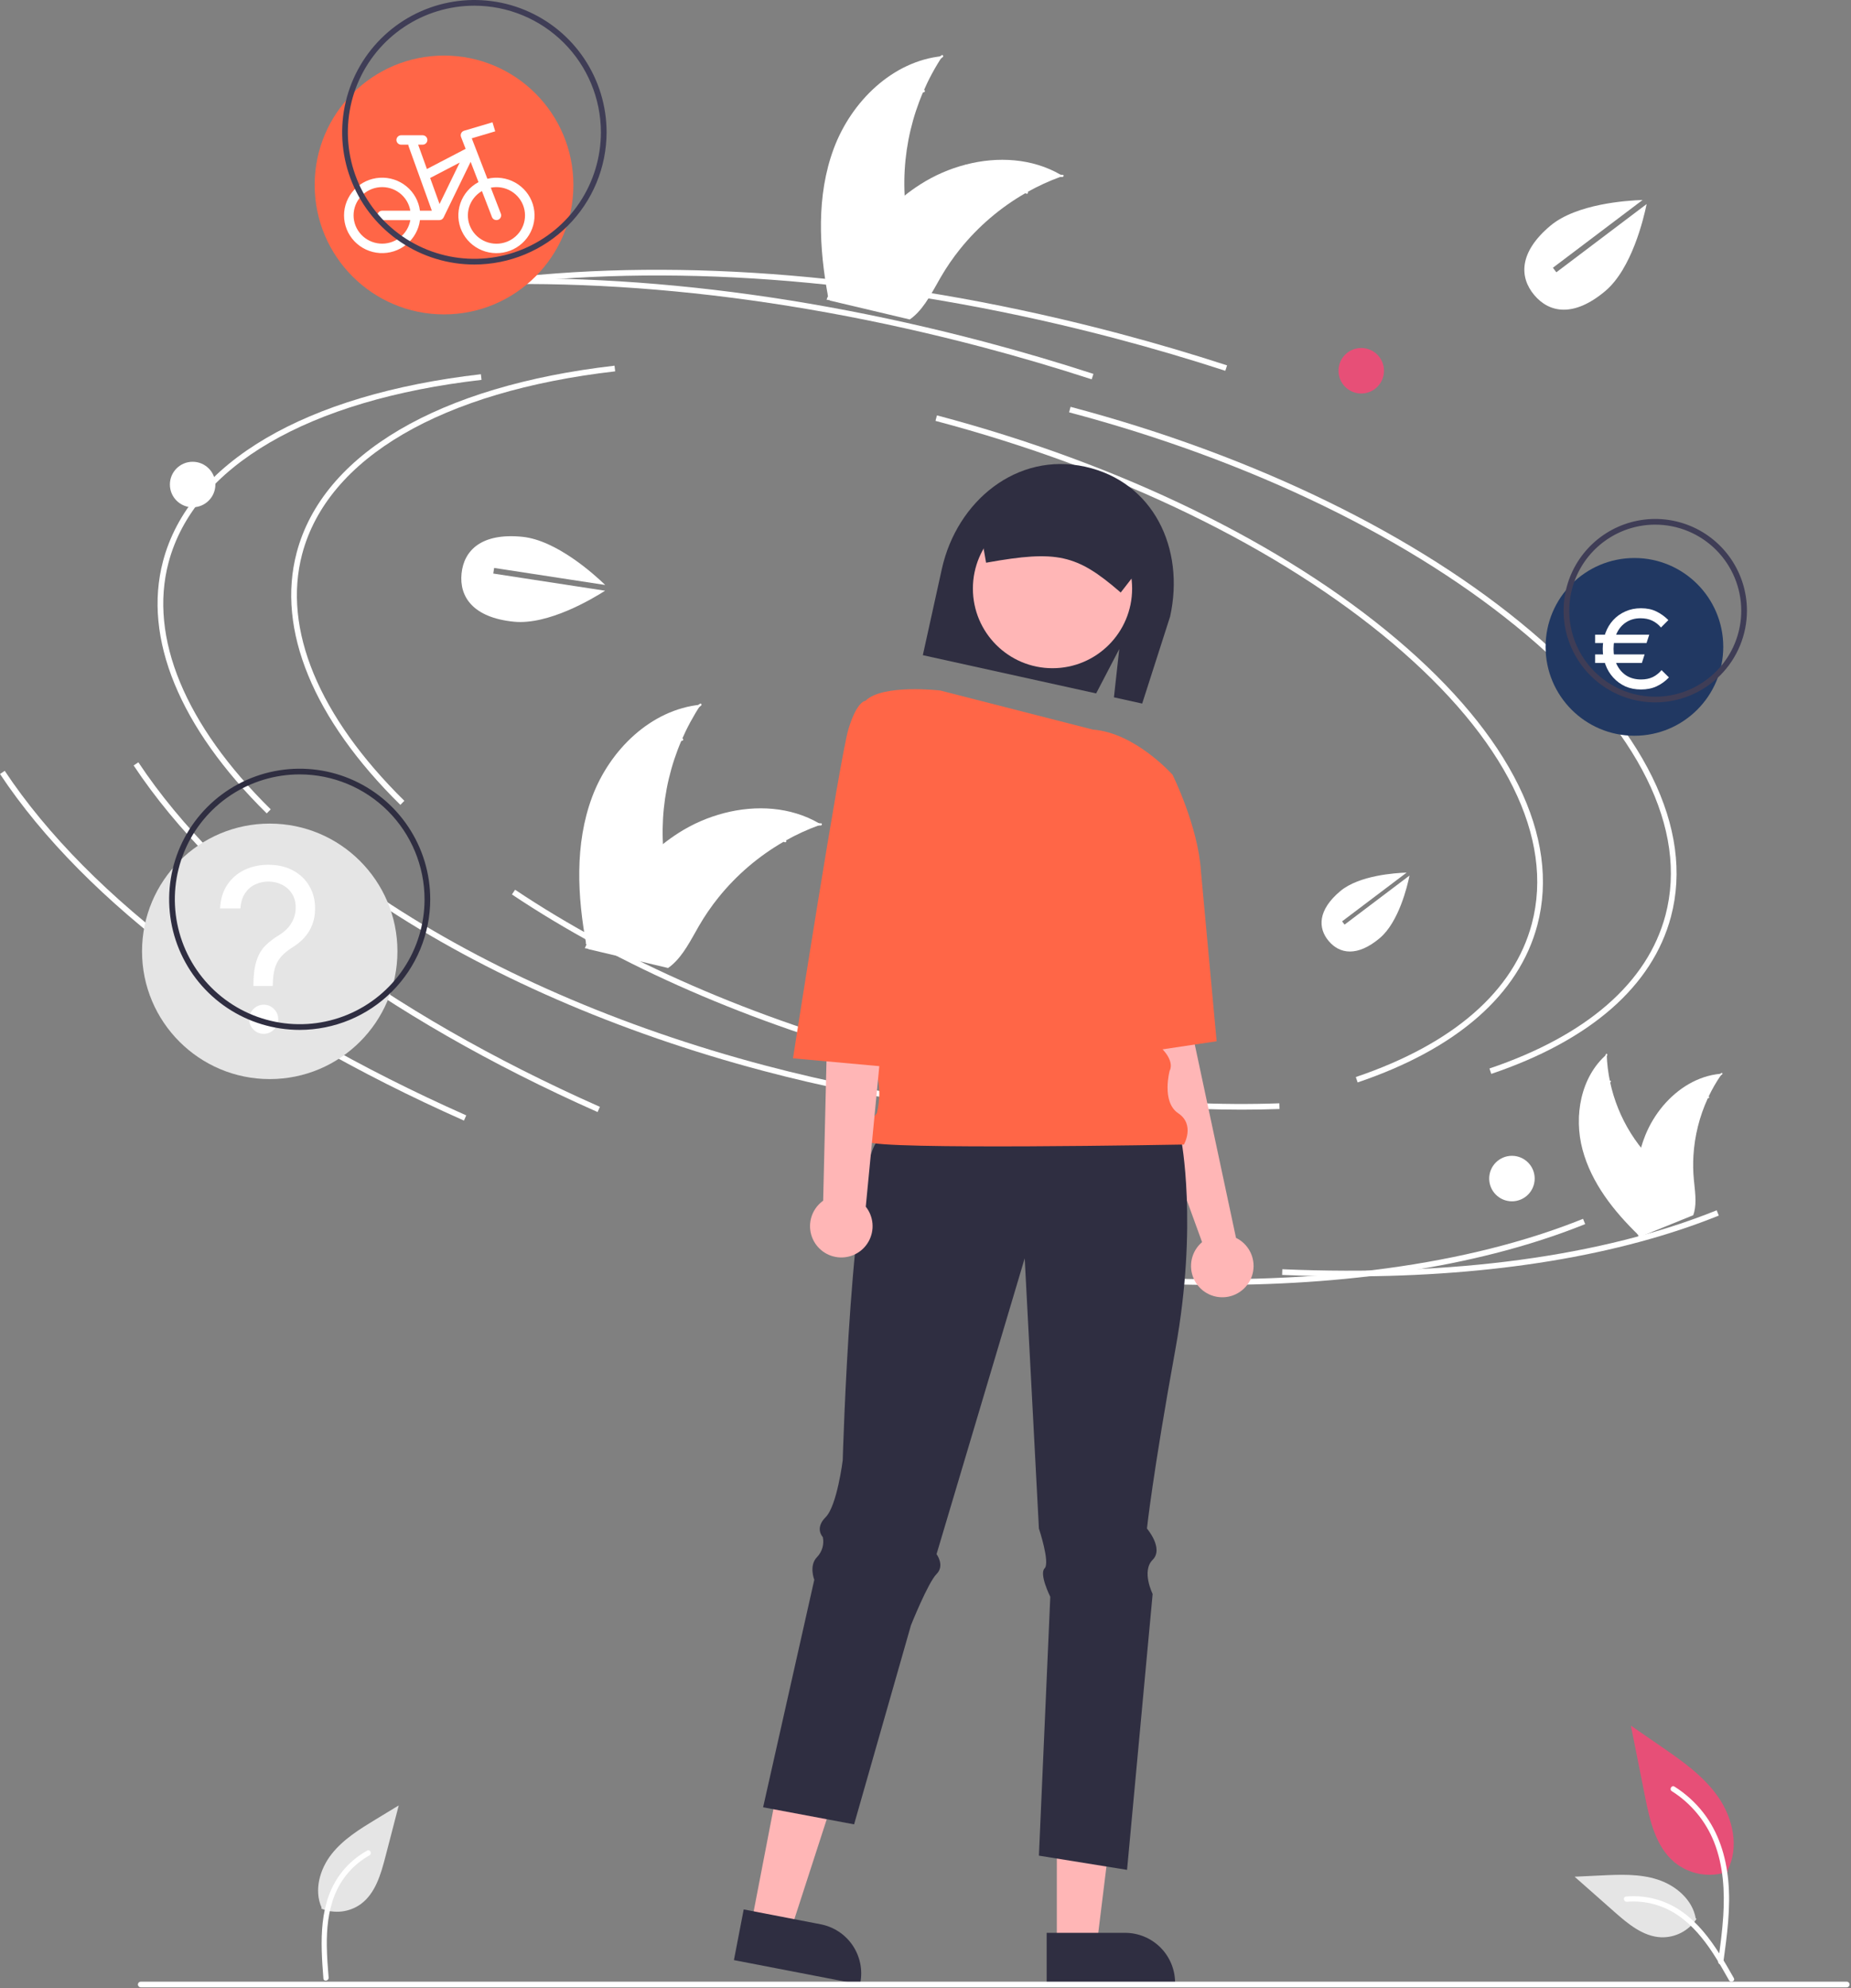 <svg width="651" height="699" viewBox="0 0 651 699" fill="none" xmlns="http://www.w3.org/2000/svg">
<rect x="0" y="0" width="651" height="699" fill="#808080" stroke="none"/>
<g clip-path="url(#clip0_611_183)">
<path d="M140.808 282.962C110.142 252.774 97.191 221.281 104.338 194.284C113.51 159.639 154.256 135.685 216.128 128.563L216.357 130.551C155.345 137.572 115.221 160.989 106.271 194.795C99.316 221.069 112.079 251.875 142.211 281.538L140.808 282.962Z" fill="white"/>
<path d="M436.677 390.121C398.404 390.121 356.814 384.433 315.504 373.497C264.418 359.972 217.578 339.559 180.047 314.462L181.158 312.8C218.508 337.775 265.141 358.095 316.016 371.563C361.99 383.735 408.31 389.374 449.949 387.886L450.021 389.884C445.624 390.042 441.176 390.121 436.677 390.121Z" fill="white"/>
<path d="M524.481 377.544L523.841 375.649C558.07 364.076 579.479 345.433 585.754 321.734C593.729 291.606 576.402 256.646 536.964 223.291C497.324 189.767 440.163 161.951 376.008 144.967L376.52 143.033C440.955 160.092 498.395 188.052 538.255 221.764C578.316 255.645 595.872 291.33 587.688 322.246C581.233 346.625 559.377 365.746 524.481 377.544Z" fill="white"/>
<path d="M210.173 390.957C134.97 357.604 77.02 314.332 47 269.111L48.666 268.005C78.479 312.912 136.125 355.928 210.984 389.129L210.173 390.957Z" fill="white"/>
<path d="M474.582 448.739C466.825 448.739 458.936 448.566 450.914 448.22L451 446.222C510.864 448.813 563.684 441.649 603.758 425.5L604.506 427.355C569.548 441.441 524.991 448.739 474.582 448.739Z" fill="white"/>
<path d="M430.946 130.357C418.517 126.31 405.731 122.542 392.946 119.157C319.373 99.68 247.049 92.764 183.791 99.162L183.59 97.172C247.084 90.753 319.655 97.685 393.458 117.223C406.279 120.618 419.101 124.397 431.565 128.455L430.946 130.357Z" fill="white"/>
<path d="M93.808 285.962C63.142 255.774 50.191 224.281 57.338 197.284C66.51 162.639 107.256 138.685 169.128 131.563L169.357 133.551C108.345 140.572 68.221 163.989 59.271 197.795C52.316 224.069 65.079 254.875 95.211 284.538L93.808 285.962Z" fill="white"/>
<path d="M389.677 393.121C351.404 393.121 309.814 387.433 268.504 376.497C217.418 362.972 170.578 342.559 133.047 317.462L134.158 315.8C171.508 340.775 218.141 361.095 269.016 374.563C314.99 386.735 361.31 392.374 402.949 390.886L403.021 392.884C398.624 393.042 394.176 393.121 389.677 393.121Z" fill="white"/>
<path d="M477.481 380.544L476.841 378.649C511.07 367.076 532.479 348.433 538.754 324.734C546.729 294.606 529.402 259.646 489.964 226.291C450.324 192.767 393.163 164.951 329.008 147.967L329.52 146.033C393.955 163.092 451.395 191.052 491.255 224.764C531.316 258.645 548.872 294.33 540.688 325.246C534.233 349.625 512.377 368.746 477.481 380.544Z" fill="white"/>
<path d="M163.173 393.957C87.97 360.604 30.02 317.332 0 272.111L1.666 271.005C31.479 315.912 89.124 358.928 163.984 392.129L163.173 393.957Z" fill="white"/>
<path d="M427.582 451.739C419.825 451.739 411.936 451.566 403.914 451.22L404 449.222C463.864 451.813 516.684 444.649 556.758 428.5L557.506 430.355C522.548 444.441 477.991 451.739 427.582 451.739Z" fill="white"/>
<path d="M383.946 133.357C371.517 129.31 358.731 125.542 345.946 122.157C272.373 102.68 200.049 95.764 136.791 102.162L136.59 100.172C200.084 93.753 272.655 100.685 346.458 120.223C359.279 123.618 372.101 127.397 384.565 131.455L383.946 133.357Z" fill="white"/>
<path d="M396.387 313.382L413.387 311.382L419.387 363.382L434.706 435.19C436.836 436.228 438.575 437.926 439.662 440.032C440.749 442.138 441.128 444.538 440.74 446.876C440.353 449.214 439.221 451.365 437.513 453.008C435.804 454.65 433.611 455.697 431.26 455.993C428.909 456.289 426.525 455.817 424.463 454.648C422.401 453.479 420.772 451.676 419.818 449.506C418.864 447.337 418.637 444.917 419.169 442.608C419.701 440.298 420.965 438.223 422.773 436.69L407.387 394.382L396.387 313.382Z" fill="#FFB6B6"/>
<path d="M371.69 684.095H385.695L392.359 630.07H371.688L371.69 684.095Z" fill="#FFB6B6"/>
<path d="M368.117 697.669H413.279V697.099C413.279 692.437 411.427 687.966 408.131 684.67C404.834 681.373 400.364 679.521 395.702 679.521H368.117V697.669Z" fill="#2F2E41"/>
<path d="M264.199 676.456L277.951 679.111L294.739 627.331L274.439 623.412L264.199 676.456Z" fill="#FFB6B6"/>
<path d="M258.121 689.109L302.464 697.672L302.572 697.111C303.456 692.534 302.485 687.793 299.874 683.931C297.262 680.069 293.223 677.403 288.646 676.518L261.563 671.288L258.121 689.109Z" fill="#2F2E41"/>
<path d="M393.652 228.168L385.514 243.782L324.562 230.339L331.24 200.066C336.525 176.104 357.712 158.799 381.674 164.084C405.636 169.369 416.816 192.789 411.531 216.751L401.708 247.351L391.771 245.159L393.652 228.168Z" fill="#2F2E41"/>
<path d="M415.387 400.382C415.387 400.382 421.387 430.382 413.387 474.382C405.387 518.382 403.387 537.382 403.387 537.382C403.387 537.382 409.387 544.382 405.387 548.382C401.387 552.382 405.387 560.382 405.387 560.382L396.387 657.382L365.387 652.382L369.387 561.382C369.387 561.382 365.387 553.382 367.387 551.382C369.387 549.382 365.387 537.382 365.387 537.382L360.387 442.382L329.387 546.382C329.387 546.382 332.387 550.382 329.387 553.382C326.387 556.382 320.387 571.382 320.387 571.382L300.387 641.382L268.387 635.382L286.387 555.382C286.387 555.382 284.387 550.382 287.387 547.382C288.262 546.465 288.901 545.348 289.249 544.129C289.598 542.91 289.645 541.624 289.387 540.382C289.387 540.382 286.387 537.382 290.387 533.382C294.387 529.382 296.387 513.382 296.387 513.382C296.387 513.382 299.387 406.382 309.387 400.382C319.387 394.382 415.387 400.382 415.387 400.382Z" fill="#2F2E41"/>
<path d="M370.168 234.921C385.632 234.921 398.168 222.385 398.168 206.921C398.168 191.457 385.632 178.921 370.168 178.921C354.704 178.921 342.168 191.457 342.168 206.921C342.168 222.385 354.704 234.921 370.168 234.921Z" fill="#FFB6B6"/>
<path d="M330.707 242.762C330.707 242.762 310.383 240.381 304.383 246.381L310.383 367.381C310.383 367.381 306.383 370.381 308.383 377.381C309.544 381.976 309.544 386.787 308.383 391.381C308.383 391.381 302.383 398.381 305.383 401.381C308.383 404.381 416.383 402.381 416.383 402.381C416.383 402.381 420.383 395.381 414.383 391.381C408.383 387.381 411.383 376.381 411.383 376.381C411.383 376.381 413.383 373.381 408.383 368.381C403.383 363.381 399.383 322.381 399.383 322.381L412.383 272.381C412.383 272.381 399.297 257.61 384.34 256.496L330.707 242.762Z" fill="#FF6647"/>
<path d="M396.89 273.069L412.383 272.381C412.383 272.381 421.383 290.381 422.383 306.381L427.89 366.069L392.383 371.381L396.89 273.069Z" fill="#FF6647"/>
<path d="M394.158 208.31L404.558 194.928C405.171 192.11 404.645 189.165 403.093 186.735C401.541 184.304 399.09 182.587 396.276 181.959L356.984 173.292C354.167 172.678 351.221 173.205 348.791 174.757C346.36 176.309 344.643 178.76 344.014 181.574L343.992 181.674L346.806 197.833L347.3 197.745C371.685 193.397 378.631 194.927 393.759 207.971L394.158 208.31Z" fill="#2F2E41"/>
<path d="M289.509 422.123L291.384 343.383L293.384 287.383L317.384 290.383L304.495 424.228C305.85 425.93 306.671 427.995 306.852 430.163C307.034 432.331 306.568 434.504 305.515 436.408C304.462 438.311 302.867 439.86 300.934 440.857C299 441.855 296.814 442.256 294.653 442.011C292.491 441.767 290.45 440.886 288.789 439.482C287.127 438.077 285.92 436.211 285.319 434.12C284.718 432.029 284.75 429.807 285.412 427.735C286.074 425.662 287.335 423.833 289.037 422.477C289.191 422.354 289.348 422.237 289.509 422.123Z" fill="#FFB6B6"/>
<path d="M321.89 248.069L304.383 246.381C304.383 246.381 301.383 246.381 298.383 256.381C295.383 266.381 278.891 372.069 278.891 372.069L315.384 375.381L321.89 248.069Z" fill="#FF6647"/>
<path d="M156.166 110.533C181.294 110.533 201.664 90.163 201.664 65.035C201.664 39.907 181.294 19.537 156.166 19.537C131.038 19.537 110.668 39.907 110.668 65.035C110.668 90.163 131.038 110.533 156.166 110.533Z" fill="#FF6647"/>
<path d="M574.83 258.664C592.086 258.664 606.074 244.675 606.074 227.42C606.074 210.164 592.086 196.176 574.83 196.176C557.574 196.176 543.586 210.164 543.586 227.42C543.586 244.675 557.574 258.664 574.83 258.664Z" fill="#213862"/>
<path d="M582.158 246.936C575.781 246.936 569.547 245.044 564.244 241.501C558.942 237.958 554.809 232.923 552.368 227.031C549.928 221.139 549.29 214.656 550.534 208.401C551.778 202.146 554.849 196.401 559.358 191.891C563.868 187.382 569.613 184.311 575.868 183.067C582.122 181.823 588.606 182.461 594.498 184.902C600.389 187.342 605.425 191.475 608.968 196.778C612.511 202.08 614.402 208.314 614.402 214.691C614.393 223.24 610.992 231.436 604.948 237.481C598.903 243.526 590.707 246.926 582.158 246.936ZM582.158 184.447C576.176 184.447 570.329 186.221 565.355 189.544C560.382 192.868 556.505 197.591 554.216 203.117C551.927 208.644 551.328 214.725 552.495 220.592C553.662 226.459 556.543 231.848 560.772 236.077C565.002 240.307 570.391 243.187 576.258 244.354C582.125 245.521 588.206 244.922 593.732 242.633C599.259 240.344 603.982 236.468 607.305 231.494C610.629 226.521 612.402 220.673 612.402 214.691C612.393 206.673 609.204 198.985 603.534 193.316C597.864 187.646 590.177 184.456 582.158 184.447Z" fill="#3F3D56"/>
<path d="M649.504 698.685H49.504C49.239 698.685 48.984 698.579 48.797 698.392C48.609 698.204 48.504 697.95 48.504 697.685C48.504 697.419 48.609 697.165 48.797 696.977C48.984 696.79 49.239 696.685 49.504 696.685H649.504C649.769 696.685 650.024 696.79 650.211 696.977C650.399 697.165 650.504 697.419 650.504 697.685C650.504 697.95 650.399 698.204 650.211 698.392C650.024 698.579 649.769 698.685 649.504 698.685Z" fill="white"/>
<path d="M607.698 658.012C604.543 659.121 601.155 659.399 597.861 658.818C594.567 658.238 591.478 656.819 588.892 654.699C582.305 649.171 580.24 640.062 578.56 631.629L573.59 606.684L583.995 613.849C591.478 619.001 599.129 624.319 604.311 631.782C609.493 639.245 611.754 649.433 607.591 657.509" fill="#E74F77"/>
<path d="M606.089 689.948C607.399 680.406 608.746 670.742 607.827 661.098C607.011 652.533 604.398 644.168 599.078 637.309C596.254 633.675 592.818 630.562 588.925 628.109C587.91 627.468 586.975 629.077 587.986 629.715C594.723 633.973 599.933 640.261 602.867 647.671C606.107 655.912 606.627 664.895 606.067 673.649C605.729 678.943 605.014 684.202 604.293 689.455C604.236 689.693 604.272 689.943 604.392 690.155C604.513 690.368 604.71 690.526 604.943 690.599C605.181 690.663 605.434 690.631 605.648 690.509C605.862 690.387 606.02 690.186 606.087 689.949L606.089 689.948Z" fill="white"/>
<path d="M596.663 674.638C595.31 676.695 593.45 678.369 591.262 679.498C589.074 680.627 586.632 681.174 584.172 681.085C577.849 680.785 572.577 676.372 567.832 672.185L553.797 659.789L563.086 659.345C569.766 659.025 576.619 658.727 582.986 660.787C589.353 662.847 595.217 667.805 596.38 674.387" fill="#E5E5E5"/>
<path d="M609.793 695.434C603.493 684.278 596.175 671.879 583.108 667.916C579.474 666.818 575.665 666.425 571.884 666.757C570.692 666.857 570.99 668.697 572.184 668.594C578.522 668.068 584.847 669.742 590.096 673.333C595.147 676.771 599.079 681.55 602.407 686.619C604.446 689.719 606.272 692.96 608.098 696.192C608.677 697.224 610.383 696.479 609.793 695.434Z" fill="white"/>
<path d="M112.999 670.999C115.271 671.948 117.749 672.295 120.194 672.008C122.64 671.72 124.97 670.808 126.96 669.359C132.034 665.575 133.936 658.969 135.53 652.844L140.236 634.723L132.287 639.549C126.57 643.019 120.722 646.604 116.595 651.872C112.469 657.141 110.381 664.523 113.101 670.637" fill="#E5E5E5"/>
<path d="M113.745 695.58C112.729 682.809 111.863 668.437 120.48 657.845C122.878 654.902 125.817 652.446 129.137 650.607C130.182 650.023 130.963 651.715 129.916 652.298C124.367 655.406 120.059 660.33 117.716 666.243C115.451 671.917 114.864 678.078 114.939 684.142C114.982 687.852 115.281 691.56 115.574 695.26C115.671 696.44 113.839 696.776 113.745 695.58Z" fill="white"/>
<path d="M94.866 379.373C119.671 379.373 139.779 359.265 139.779 334.46C139.779 309.655 119.671 289.547 94.866 289.547C70.061 289.547 49.953 309.655 49.953 334.46C49.953 359.265 70.061 379.373 94.866 379.373Z" fill="#E5E5E5"/>
<path d="M67.75 178.343C72.168 178.343 75.75 174.761 75.75 170.343C75.75 165.924 72.168 162.343 67.75 162.343C63.332 162.343 59.75 165.924 59.75 170.343C59.75 174.761 63.332 178.343 67.75 178.343Z" fill="white"/>
<path d="M478.75 138.343C483.168 138.343 486.75 134.761 486.75 130.343C486.75 125.924 483.168 122.343 478.75 122.343C474.332 122.343 470.75 125.924 470.75 130.343C470.75 134.761 474.332 138.343 478.75 138.343Z" fill="#E74F77"/>
<path d="M531.75 422.343C536.168 422.343 539.75 418.761 539.75 414.343C539.75 409.924 536.168 406.343 531.75 406.343C527.332 406.343 523.75 409.924 523.75 414.343C523.75 418.761 527.332 422.343 531.75 422.343Z" fill="white"/>
<path d="M173.481 201.643L173.785 199.666L212.857 205.66C208.875 201.816 195.689 189.929 183.73 188.723C169.443 187.284 163.157 193.399 162.327 201.642C161.496 209.885 166.434 217.132 180.722 218.572C192.832 219.793 208.364 210.529 212.817 207.678L173.481 201.643Z" fill="white"/>
<path d="M547.369 95.728L546.163 94.132L577.708 70.309C572.176 70.482 554.461 71.642 545.257 79.373C534.261 88.608 534.261 97.378 539.589 103.722C544.917 110.065 553.556 111.58 564.551 102.345C573.872 94.516 578.064 76.924 579.126 71.744L547.369 95.728Z" fill="white"/>
<path d="M472.887 325.065L472.02 323.917L494.714 306.777C490.734 306.902 477.989 307.737 471.367 313.298C463.457 319.943 463.456 326.252 467.29 330.816C471.123 335.38 477.338 336.47 485.248 329.825C491.954 324.193 494.97 311.537 495.734 307.81L472.887 325.065Z" fill="white"/>
<path d="M293.229 52.252C299.378 35.72 313.905 21.436 331.461 19.736C320.907 35.752 316.357 54.986 318.617 74.033C319.516 81.376 321.28 89.449 317.322 95.698C314.859 99.587 310.518 101.981 306.044 103.061C301.57 104.141 296.908 104.058 292.306 103.968L291.275 104.477C288.039 87.138 287.08 68.784 293.229 52.252Z" fill="white"/>
<path d="M331.549 20.097C319.581 28.458 310.551 40.377 305.743 54.163C304.655 57.112 304.039 60.214 303.918 63.355C303.898 66.419 304.699 69.432 306.238 72.081C307.623 74.58 309.329 76.976 310.082 79.769C310.446 81.204 310.503 82.699 310.249 84.158C309.995 85.617 309.435 87.005 308.607 88.232C306.622 91.343 303.638 93.556 300.644 95.618C297.32 97.908 293.832 100.233 291.798 103.83C291.552 104.266 290.89 103.858 291.136 103.423C294.674 97.165 302.1 94.892 306.643 89.576C308.762 87.095 310.147 83.961 309.492 80.658C308.919 77.77 307.162 75.298 305.738 72.779C304.199 70.217 303.311 67.316 303.151 64.332C303.113 61.194 303.608 58.074 304.617 55.103C306.78 48.378 309.988 42.035 314.122 36.307C318.804 29.743 324.574 24.029 331.183 19.411C331.592 19.125 331.955 19.813 331.549 20.097Z" fill="white"/>
<path d="M307.029 49.633C304.825 48.512 303.092 46.645 302.139 44.364C301.185 42.084 301.073 39.538 301.823 37.183C301.976 36.707 302.723 36.923 302.57 37.399C301.868 39.592 301.972 41.962 302.864 44.084C303.757 46.206 305.378 47.939 307.436 48.971C307.883 49.195 307.473 49.856 307.029 49.633Z" fill="white"/>
<path d="M305.366 70.906C310.184 69.384 314.252 66.102 316.758 61.714C317.006 61.279 317.668 61.687 317.421 62.121C314.804 66.683 310.564 70.09 305.546 71.662C305.068 71.812 304.89 71.055 305.366 70.906Z" fill="white"/>
<path d="M319.334 30.626C320.096 31.238 320.998 31.65 321.959 31.826C322.92 32.003 323.91 31.938 324.839 31.637C325.315 31.482 325.493 32.239 325.02 32.394C323.991 32.721 322.898 32.791 321.836 32.599C320.774 32.406 319.775 31.956 318.927 31.288C318.841 31.232 318.781 31.146 318.757 31.046C318.733 30.947 318.748 30.842 318.799 30.754C318.853 30.666 318.94 30.604 319.04 30.58C319.14 30.556 319.246 30.573 319.334 30.626Z" fill="white"/>
<path d="M373.778 61.876C373.483 61.981 373.189 62.087 372.892 62.199C368.939 63.639 365.109 65.398 361.44 67.458C361.154 67.613 360.866 67.774 360.585 67.937C351.8 72.995 344.029 79.64 337.67 87.535C335.142 90.679 332.857 94.01 330.835 97.501C328.042 102.321 325.398 107.77 321.296 111.283C320.872 111.655 320.426 111.999 319.96 112.315L291.975 105.694C291.919 105.647 291.862 105.606 291.805 105.559L290.676 105.346C290.768 105.158 290.867 104.966 290.958 104.779C291.011 104.67 291.07 104.562 291.123 104.454C291.16 104.381 291.198 104.309 291.227 104.242C291.239 104.218 291.252 104.194 291.263 104.176C291.292 104.109 291.326 104.05 291.354 103.989C291.906 102.913 292.465 101.838 293.034 100.766C293.035 100.76 293.035 100.76 293.043 100.755C297.296 92.542 302.508 84.863 308.57 77.878C308.753 77.672 308.938 77.46 309.135 77.257C311.903 74.185 314.918 71.344 318.15 68.764C319.923 67.357 321.767 66.04 323.674 64.819C328.608 61.674 334.006 59.325 339.669 57.857C350.96 54.933 363.06 55.652 373.021 61.427C373.276 61.575 373.525 61.722 373.778 61.876Z" fill="white"/>
<path d="M373.634 62.217C359.044 61.687 344.658 65.768 332.519 73.88C329.875 75.58 327.516 77.686 325.527 80.12C323.667 82.555 322.493 85.443 322.126 88.484C321.727 91.314 321.647 94.254 320.567 96.937C319.994 98.302 319.139 99.531 318.058 100.542C316.977 101.554 315.694 102.325 314.294 102.806C310.836 104.095 307.121 104.065 303.489 103.909C299.457 103.737 295.271 103.493 291.482 105.141C291.023 105.34 290.74 104.616 291.198 104.417C297.791 101.55 305.089 104.206 311.916 102.697C315.102 101.992 318.095 100.324 319.561 97.292C320.842 94.641 320.927 91.609 321.306 88.741C321.621 85.768 322.658 82.918 324.328 80.439C326.186 77.91 328.46 75.717 331.054 73.952C336.83 69.885 343.21 66.752 349.96 64.668C357.65 62.246 365.697 61.157 373.754 61.449C374.253 61.467 374.129 62.235 373.634 62.217Z" fill="white"/>
<path d="M336.271 71.038C335.187 68.817 334.927 66.282 335.539 63.887C336.151 61.492 337.594 59.392 339.611 57.963C340.02 57.675 340.486 58.297 340.077 58.585C338.196 59.913 336.852 61.869 336.287 64.1C335.722 66.332 335.973 68.692 336.995 70.754C337.217 71.203 336.492 71.484 336.271 71.038Z" fill="white"/>
<path d="M322.139 87.023C326.902 88.709 332.127 88.537 336.769 86.543C337.229 86.345 337.512 87.069 337.053 87.267C332.218 89.333 326.781 89.501 321.828 87.735C321.356 87.567 321.669 86.855 322.139 87.023Z" fill="white"/>
<path d="M357.54 63.271C357.78 64.218 358.252 65.09 358.913 65.809C359.574 66.529 360.404 67.073 361.327 67.393C361.801 67.555 361.487 68.266 361.016 68.105C359.997 67.747 359.082 67.145 358.35 66.352C357.618 65.559 357.091 64.598 356.816 63.554C356.782 63.458 356.786 63.352 356.827 63.259C356.867 63.165 356.942 63.091 357.036 63.051C357.132 63.014 357.239 63.016 357.333 63.057C357.428 63.098 357.502 63.175 357.54 63.271Z" fill="white"/>
<path d="M208.229 280.252C214.378 263.72 228.905 249.435 246.461 247.736C235.907 263.752 231.357 282.986 233.617 302.033C234.516 309.376 236.28 317.449 232.322 323.698C229.859 327.587 225.518 329.981 221.044 331.061C216.57 332.141 211.908 332.058 207.306 331.968L206.275 332.477C203.039 315.138 202.08 296.784 208.229 280.252Z" fill="white"/>
<path d="M246.549 248.097C234.581 256.458 225.551 268.378 220.743 282.163C219.655 285.112 219.039 288.214 218.918 291.355C218.898 294.419 219.699 297.432 221.238 300.081C222.623 302.58 224.329 304.976 225.082 307.769C225.446 309.204 225.503 310.699 225.249 312.158C224.995 313.617 224.435 315.005 223.607 316.232C221.622 319.343 218.638 321.556 215.644 323.618C212.32 325.908 208.832 328.233 206.798 331.83C206.552 332.266 205.89 331.858 206.136 331.423C209.674 325.165 217.1 322.892 221.643 317.576C223.762 315.095 225.147 311.961 224.492 308.658C223.919 305.77 222.162 303.298 220.738 300.779C219.199 298.217 218.311 295.316 218.151 292.332C218.113 289.194 218.608 286.074 219.617 283.103C221.78 276.378 224.988 270.035 229.122 264.307C233.804 257.743 239.574 252.029 246.183 247.411C246.592 247.125 246.955 247.813 246.549 248.097Z" fill="white"/>
<path d="M222.029 277.633C219.825 276.512 218.092 274.645 217.139 272.364C216.185 270.084 216.073 267.538 216.823 265.183C216.976 264.707 217.723 264.923 217.57 265.399C216.868 267.592 216.972 269.963 217.864 272.084C218.757 274.206 220.378 275.939 222.436 276.971C222.883 277.195 222.473 277.856 222.029 277.633Z" fill="white"/>
<path d="M220.366 298.906C225.184 297.384 229.252 294.102 231.758 289.714C232.006 289.279 232.668 289.687 232.421 290.121C229.804 294.683 225.564 298.09 220.546 299.662C220.068 299.812 219.89 299.055 220.366 298.906Z" fill="white"/>
<path d="M234.334 258.626C235.096 259.237 235.998 259.65 236.959 259.826C237.92 260.003 238.909 259.938 239.839 259.637C240.315 259.482 240.493 260.239 240.019 260.394C238.991 260.721 237.898 260.791 236.836 260.599C235.774 260.406 234.775 259.956 233.927 259.288C233.841 259.232 233.781 259.146 233.757 259.046C233.733 258.947 233.748 258.842 233.799 258.754C233.853 258.666 233.94 258.604 234.04 258.58C234.14 258.556 234.246 258.573 234.334 258.626Z" fill="white"/>
<path d="M288.778 289.876C288.483 289.981 288.188 290.087 287.892 290.199C283.939 291.639 280.109 293.398 276.44 295.458C276.154 295.613 275.866 295.774 275.585 295.937C266.799 300.995 259.029 307.64 252.67 315.535C250.142 318.679 247.857 322.01 245.835 325.501C243.042 330.321 240.397 335.77 236.296 339.283C235.872 339.655 235.426 339.999 234.96 340.315L206.975 333.694C206.919 333.647 206.862 333.606 206.805 333.559L205.676 333.346C205.768 333.158 205.867 332.966 205.958 332.779C206.011 332.67 206.07 332.562 206.123 332.454C206.16 332.381 206.198 332.309 206.227 332.242C206.239 332.218 206.252 332.194 206.263 332.176C206.292 332.109 206.326 332.05 206.354 331.989C206.906 330.913 207.465 329.838 208.034 328.766C208.035 328.76 208.035 328.76 208.043 328.755C212.296 320.542 217.508 312.863 223.57 305.878C223.753 305.672 223.938 305.459 224.135 305.257C226.903 302.185 229.918 299.345 233.15 296.764C234.923 295.357 236.767 294.04 238.674 292.819C243.608 289.674 249.006 287.325 254.669 285.857C265.96 282.933 278.06 283.652 288.021 289.427C288.276 289.575 288.524 289.722 288.778 289.876Z" fill="white"/>
<path d="M288.634 290.217C274.044 289.687 259.658 293.768 247.519 301.88C244.875 303.58 242.516 305.686 240.527 308.12C238.667 310.555 237.492 313.443 237.126 316.484C236.727 319.314 236.647 322.254 235.567 324.937C234.994 326.302 234.139 327.531 233.058 328.542C231.977 329.554 230.694 330.325 229.294 330.806C225.836 332.095 222.121 332.065 218.489 331.909C214.457 331.737 210.271 331.493 206.482 333.141C206.023 333.34 205.74 332.616 206.198 332.417C212.791 329.55 220.089 332.206 226.916 330.697C230.102 329.992 233.095 328.324 234.561 325.292C235.842 322.641 235.927 319.609 236.306 316.741C236.621 313.768 237.658 310.918 239.328 308.439C241.185 305.91 243.46 303.717 246.054 301.952C251.83 297.886 258.21 294.752 264.96 292.668C272.65 290.246 280.697 289.157 288.754 289.449C289.253 289.467 289.129 290.235 288.634 290.217Z" fill="white"/>
<path d="M251.271 299.038C250.187 296.816 249.927 294.282 250.539 291.887C251.151 289.492 252.594 287.392 254.611 285.963C255.02 285.675 255.486 286.297 255.077 286.585C253.196 287.913 251.852 289.869 251.287 292.1C250.722 294.332 250.973 296.692 251.995 298.754C252.217 299.203 251.492 299.484 251.271 299.038Z" fill="white"/>
<path d="M237.139 315.023C241.902 316.709 247.127 316.537 251.769 314.543C252.229 314.345 252.512 315.069 252.053 315.267C247.218 317.333 241.781 317.501 236.828 315.735C236.356 315.567 236.669 314.855 237.139 315.023Z" fill="white"/>
<path d="M272.54 291.271C272.78 292.218 273.252 293.09 273.913 293.809C274.574 294.529 275.404 295.073 276.327 295.393C276.801 295.555 276.487 296.267 276.016 296.105C274.997 295.747 274.082 295.145 273.35 294.352C272.618 293.559 272.091 292.598 271.816 291.554C271.782 291.458 271.786 291.353 271.827 291.259C271.867 291.165 271.942 291.091 272.036 291.051C272.132 291.014 272.239 291.016 272.333 291.057C272.428 291.098 272.502 291.175 272.54 291.271Z" fill="white"/>
<path d="M556.577 404.166C553.439 392.436 555.9 378.627 565.077 370.676C565.536 383.873 570.648 396.482 579.509 406.273C582.94 410.037 587.148 413.865 587.417 418.951C587.433 422.156 586.217 425.244 584.022 427.579C581.837 429.88 579.367 431.891 576.671 433.564L576.296 434.26C567.568 425.817 559.714 415.897 556.577 404.166Z" fill="white"/>
<path d="M565.268 370.844C561.882 380.308 561.565 390.598 564.36 400.252C564.925 402.341 565.816 404.328 566.999 406.14C568.21 407.867 569.86 409.239 571.78 410.113C573.627 410.826 575.38 411.76 577.002 412.896C577.778 413.556 578.406 414.373 578.845 415.293C579.284 416.213 579.523 417.216 579.547 418.235C579.534 420.752 579.015 423.241 578.021 425.554C577.068 428.164 576.037 430.86 576.329 433.69C576.365 434.033 575.831 434.068 575.795 433.725C575.287 428.802 578.549 424.566 578.98 419.772C579.144 418.667 579.053 417.539 578.715 416.474C578.376 415.41 577.798 414.437 577.025 413.63C575.552 412.237 573.581 411.55 571.777 410.704C569.892 409.879 568.238 408.605 566.959 406.993C565.687 405.248 564.721 403.298 564.103 401.229C562.637 396.592 561.909 391.753 561.947 386.89C561.958 381.339 562.92 375.832 564.789 370.605C564.905 370.282 565.383 370.523 565.268 370.844Z" fill="white"/>
<path d="M563.277 397.197C561.594 397.446 559.877 397.088 558.432 396.188C556.988 395.288 555.911 393.904 555.393 392.283C555.289 391.955 555.795 391.778 555.898 392.107C556.378 393.617 557.382 394.907 558.728 395.742C560.075 396.577 561.676 396.904 563.242 396.663C563.582 396.611 563.616 397.145 563.277 397.197Z" fill="white"/>
<path d="M570.824 409.8C572.922 407.025 573.897 403.562 573.555 400.1C573.521 399.757 574.055 399.722 574.089 400.064C574.438 403.668 573.416 407.27 571.226 410.153C571.017 410.427 570.616 410.073 570.824 409.8Z" fill="white"/>
<path d="M562.609 381.623C563.281 381.662 563.951 381.534 564.561 381.25C565.171 380.966 565.7 380.535 566.102 379.996C566.308 379.719 566.709 380.073 566.505 380.349C566.058 380.942 565.473 381.418 564.8 381.733C564.127 382.048 563.387 382.194 562.645 382.157C562.574 382.159 562.506 382.135 562.453 382.089C562.4 382.042 562.367 381.978 562.36 381.908C562.356 381.837 562.379 381.767 562.426 381.714C562.473 381.661 562.539 381.628 562.609 381.623Z" fill="white"/>
<path d="M605.625 377.464C605.502 377.641 605.379 377.817 605.257 377.998C603.612 380.382 602.163 382.896 600.925 385.515C600.826 385.716 600.729 385.921 600.636 386.124C597.72 392.465 596.007 399.293 595.584 406.259C595.418 409.031 595.464 411.812 595.72 414.577C596.073 418.396 596.761 422.509 595.859 426.116C595.769 426.493 595.656 426.864 595.52 427.228L577.173 434.665C577.122 434.661 577.074 434.661 577.023 434.657L576.304 434.987C576.281 434.846 576.26 434.698 576.237 434.556C576.223 434.474 576.214 434.391 576.2 434.308C576.192 434.253 576.184 434.198 576.174 434.148C576.171 434.13 576.169 434.111 576.168 434.097C576.157 434.048 576.153 434.001 576.145 433.955C576.025 433.132 575.911 432.305 575.803 431.477C575.801 431.473 575.801 431.473 575.803 431.467C574.917 425.162 574.782 418.774 575.401 412.437C575.422 412.248 575.441 412.055 575.47 411.863C575.8 409.035 576.36 406.239 577.145 403.503C577.58 402.006 578.09 400.532 578.674 399.086C580.19 395.354 582.283 391.884 584.878 388.803C590.05 382.661 597.129 378.242 605.022 377.514C605.224 377.495 605.422 377.478 605.625 377.464Z" fill="white"/>
<path d="M605.678 377.714C597.277 383.231 590.828 391.256 587.248 400.648C586.441 402.656 585.956 404.779 585.81 406.938C585.736 409.046 586.228 411.135 587.235 412.988C588.28 414.669 589.118 416.471 589.729 418.354C589.951 419.349 589.961 420.379 589.757 421.378C589.554 422.377 589.141 423.321 588.547 424.149C587.021 426.151 585.108 427.827 582.922 429.075C580.589 430.585 578.143 432.117 576.672 434.552C576.494 434.847 576.047 434.554 576.225 434.259C578.783 430.022 583.938 428.604 587.169 425.035C587.965 424.252 588.571 423.297 588.942 422.243C589.312 421.189 589.436 420.064 589.305 418.955C588.968 416.956 587.807 415.22 586.877 413.459C585.868 411.665 585.315 409.652 585.264 407.595C585.299 405.435 585.702 403.297 586.454 401.273C588.076 396.688 590.408 392.386 593.366 388.526C596.717 384.101 600.8 380.282 605.439 377.234C605.726 377.046 605.963 377.526 605.678 377.714Z" fill="white"/>
<path d="M588.225 397.556C586.73 396.741 585.574 395.422 584.963 393.834C584.352 392.246 584.325 390.492 584.888 388.886C585.002 388.561 585.512 388.724 585.397 389.049C584.871 390.544 584.896 392.178 585.468 393.655C586.04 395.133 587.122 396.358 588.518 397.108C588.821 397.272 588.526 397.718 588.225 397.556Z" fill="white"/>
<path d="M586.661 412.163C590.007 411.21 592.871 409.032 594.682 406.062C594.862 405.767 595.309 406.061 595.13 406.355C593.24 409.442 590.255 411.703 586.77 412.686C586.438 412.78 586.331 412.256 586.661 412.163Z" fill="white"/>
<path d="M597.067 384.719C597.58 385.155 598.192 385.456 598.85 385.597C599.508 385.737 600.19 385.712 600.836 385.523C601.167 385.426 601.274 385.95 600.945 386.047C600.231 386.252 599.477 386.279 598.75 386.126C598.023 385.972 597.344 385.643 596.774 385.167C596.716 385.126 596.676 385.066 596.662 384.997C596.648 384.928 596.66 384.856 596.697 384.796C596.736 384.737 596.797 384.696 596.866 384.681C596.935 384.667 597.008 384.68 597.067 384.719Z" fill="white"/>
<path fill-rule="evenodd" clip-rule="evenodd" d="M174.168 46.175L165.92 48.629L171.413 62.852C174.724 62.049 178.219 62.526 181.187 64.184C184.155 65.843 186.373 68.558 187.39 71.779C188.407 75 188.145 78.483 186.659 81.519C185.173 84.556 182.574 86.917 179.391 88.124C176.208 89.33 172.68 89.29 169.526 88.011C166.371 86.733 163.827 84.313 162.412 81.244C160.997 78.174 160.816 74.686 161.907 71.49C162.998 68.293 165.279 65.628 168.285 64.037L165.524 56.891L156.008 76.46C155.871 76.741 155.656 76.978 155.389 77.144C155.122 77.309 154.813 77.397 154.497 77.396H147.694C147.264 80.741 145.564 83.798 142.939 85.947C140.314 88.095 136.961 89.173 133.561 88.962C130.162 88.751 126.972 87.266 124.638 84.81C122.305 82.354 121.004 79.11 121 75.738C120.997 72.362 122.295 69.113 124.629 66.651C126.963 64.189 130.156 62.702 133.56 62.49C136.963 62.279 140.32 63.36 142.946 65.513C145.572 67.667 147.27 70.731 147.694 74.08H151.881L143.708 51.425C143.643 51.246 143.61 51.057 143.611 50.867H141.098C140.654 50.867 140.228 50.693 139.914 50.382C139.6 50.071 139.423 49.649 139.423 49.209C139.423 48.77 139.6 48.348 139.914 48.037C140.228 47.726 140.654 47.551 141.098 47.551H148.635C149.079 47.551 149.505 47.726 149.82 48.037C150.134 48.348 150.31 48.77 150.31 49.209C150.31 49.649 150.134 50.071 149.82 50.382C149.505 50.693 149.079 50.867 148.635 50.867H147.064L150.149 59.418L163.761 52.327L162.145 48.143C162.062 47.93 162.025 47.703 162.036 47.475C162.047 47.247 162.105 47.024 162.206 46.819C162.308 46.615 162.451 46.433 162.627 46.286C162.803 46.138 163.008 46.028 163.228 45.963L173.205 43L174.168 46.175V46.175ZM151.286 62.573L154.589 71.726L161.674 57.161L151.286 62.573V62.573ZM173.031 76.33L169.492 67.166C167.322 68.434 165.712 70.462 164.981 72.849C164.251 75.237 164.452 77.808 165.547 80.055C166.641 82.302 168.548 84.06 170.89 84.981C173.232 85.901 175.838 85.917 178.191 85.025C180.544 84.134 182.473 82.4 183.596 80.166C184.718 77.933 184.952 75.364 184.251 72.968C183.551 70.572 181.966 68.524 179.812 67.23C177.658 65.936 175.091 65.49 172.621 65.981L176.16 75.146C176.311 75.556 176.294 76.007 176.111 76.404C175.929 76.8 175.596 77.11 175.185 77.266C174.774 77.421 174.318 77.41 173.914 77.235C173.511 77.06 173.194 76.735 173.031 76.33V76.33ZM144.309 74.08H134.399C133.955 74.08 133.529 74.255 133.215 74.566C132.9 74.877 132.724 75.299 132.724 75.738C132.724 76.178 132.9 76.6 133.215 76.911C133.529 77.222 133.955 77.396 134.399 77.396H144.309C143.882 79.85 142.542 82.057 140.552 83.58C138.562 85.104 136.068 85.834 133.562 85.625C131.055 85.417 128.718 84.286 127.013 82.456C125.308 80.625 124.357 78.228 124.35 75.738C124.347 73.242 125.293 70.837 126.999 68.999C128.705 67.161 131.046 66.025 133.559 65.816C136.071 65.607 138.571 66.341 140.562 67.872C142.554 69.403 143.891 71.619 144.309 74.08V74.08Z" fill="white"/>
<path d="M166.838 92.996C157.642 92.996 148.652 90.269 141.005 85.16C133.358 80.05 127.399 72.788 123.879 64.292C120.36 55.796 119.439 46.447 121.233 37.427C123.027 28.407 127.456 20.122 133.959 13.619C140.462 7.116 148.747 2.688 157.767 0.893C166.786 -0.901 176.136 0.02 184.632 3.539C193.128 7.059 200.39 13.019 205.5 20.665C210.609 28.312 213.336 37.302 213.336 46.498C213.322 58.826 208.419 70.645 199.702 79.362C190.985 88.079 179.166 92.982 166.838 92.996ZM166.838 2C158.037 2 149.434 4.61 142.116 9.499C134.799 14.389 129.095 21.338 125.727 29.469C122.359 37.6 121.478 46.547 123.195 55.179C124.912 63.811 129.15 71.74 135.373 77.963C141.596 84.186 149.525 88.424 158.157 90.141C166.789 91.858 175.736 90.977 183.867 87.609C191.998 84.241 198.947 78.537 203.837 71.22C208.726 63.902 211.336 55.299 211.336 46.498C211.323 34.701 206.63 23.39 198.288 15.048C189.946 6.706 178.635 2.013 166.838 2Z" fill="#3F3D56"/>
<path d="M577.128 242.4C575.128 242.4 573.301 242.04 571.648 241.32C570.021 240.573 568.608 239.547 567.408 238.24C566.208 236.933 565.288 235.413 564.648 233.68C564.008 231.947 563.688 230.093 563.688 228.12C563.688 226.12 564.008 224.253 564.648 222.52C565.288 220.787 566.194 219.28 567.368 218C568.568 216.693 569.994 215.68 571.648 214.96C573.301 214.213 575.128 213.84 577.128 213.84C579.208 213.84 581.008 214.213 582.528 214.96C584.074 215.707 585.488 216.72 586.768 218L584.168 220.6C583.288 219.56 582.261 218.76 581.088 218.2C579.914 217.64 578.541 217.36 576.968 217.36C575.048 217.36 573.368 217.827 571.928 218.76C570.514 219.667 569.421 220.933 568.648 222.56C567.874 224.16 567.488 226.013 567.488 228.12C567.488 230.2 567.874 232.053 568.648 233.68C569.448 235.307 570.568 236.587 572.008 237.52C573.474 238.427 575.194 238.88 577.168 238.88C578.741 238.88 580.114 238.6 581.288 238.04C582.461 237.453 583.488 236.64 584.368 235.6L586.968 238.16C585.688 239.493 584.248 240.533 582.648 241.28C581.048 242.027 579.208 242.4 577.128 242.4ZM561.008 226.08V223.12H580.048L579.088 226.08H561.008ZM561.008 233.08V230.08H578.408L577.448 233.08H561.008Z" fill="white"/>
<path d="M89.113 346.636V346.295C89.151 342.678 89.53 339.799 90.249 337.659C90.969 335.519 91.992 333.786 93.317 332.46C94.643 331.134 96.234 329.913 98.09 328.795C99.208 328.114 100.211 327.309 101.102 326.381C101.992 325.434 102.692 324.345 103.204 323.114C103.734 321.883 103.999 320.519 103.999 319.023C103.999 317.167 103.564 315.557 102.692 314.193C101.821 312.83 100.656 311.778 99.198 311.04C97.74 310.301 96.121 309.932 94.34 309.932C92.787 309.932 91.291 310.254 89.852 310.898C88.412 311.542 87.21 312.555 86.244 313.938C85.278 315.32 84.719 317.129 84.567 319.364H77.408C77.56 316.144 78.393 313.388 79.908 311.097C81.442 308.805 83.46 307.053 85.96 305.841C88.478 304.629 91.272 304.023 94.34 304.023C97.674 304.023 100.571 304.686 103.033 306.011C105.514 307.337 107.427 309.155 108.772 311.466C110.136 313.777 110.817 316.409 110.817 319.364C110.817 321.447 110.496 323.331 109.852 325.017C109.227 326.703 108.317 328.208 107.124 329.534C105.95 330.86 104.53 332.034 102.863 333.057C101.196 334.098 99.861 335.197 98.857 336.352C97.853 337.489 97.124 338.843 96.67 340.415C96.215 341.987 95.969 343.947 95.931 346.295V346.636H89.113ZM92.749 363.455C91.348 363.455 90.145 362.953 89.141 361.949C88.138 360.945 87.636 359.742 87.636 358.341C87.636 356.939 88.138 355.737 89.141 354.733C90.145 353.729 91.348 353.227 92.749 353.227C94.151 353.227 95.353 353.729 96.357 354.733C97.361 355.737 97.863 356.939 97.863 358.341C97.863 359.269 97.626 360.121 97.153 360.898C96.698 361.674 96.083 362.299 95.306 362.773C94.549 363.227 93.696 363.455 92.749 363.455Z" fill="white"/>
<path d="M105.401 362.076C96.32 362.076 87.443 359.383 79.893 354.338C72.343 349.293 66.458 342.122 62.983 333.733C59.508 325.343 58.599 316.112 60.37 307.205C62.142 298.299 66.515 290.118 72.936 283.697C79.357 277.276 87.538 272.904 96.444 271.132C105.35 269.361 114.582 270.27 122.971 273.745C131.361 277.22 138.531 283.105 143.576 290.655C148.621 298.206 151.314 307.082 151.314 316.163C151.3 328.336 146.459 340.006 137.851 348.613C129.244 357.22 117.574 362.062 105.401 362.076ZM105.401 272.25C96.716 272.25 88.226 274.826 81.004 279.651C73.783 284.476 68.154 291.334 64.831 299.358C61.507 307.382 60.638 316.212 62.332 324.73C64.026 333.248 68.209 341.073 74.35 347.214C80.491 353.355 88.316 357.538 96.834 359.232C105.352 360.926 114.182 360.057 122.206 356.733C130.23 353.409 137.088 347.781 141.913 340.56C146.738 333.338 149.314 324.848 149.314 316.163C149.301 304.521 144.67 293.359 136.438 285.126C128.205 276.894 117.043 272.263 105.401 272.25Z" fill="#2F2E41"/>
</g>
<defs>
<clipPath id="clip0_611_183">
<rect width="650.502" height="698.685" fill="white"/>
</clipPath>
</defs>
</svg>
